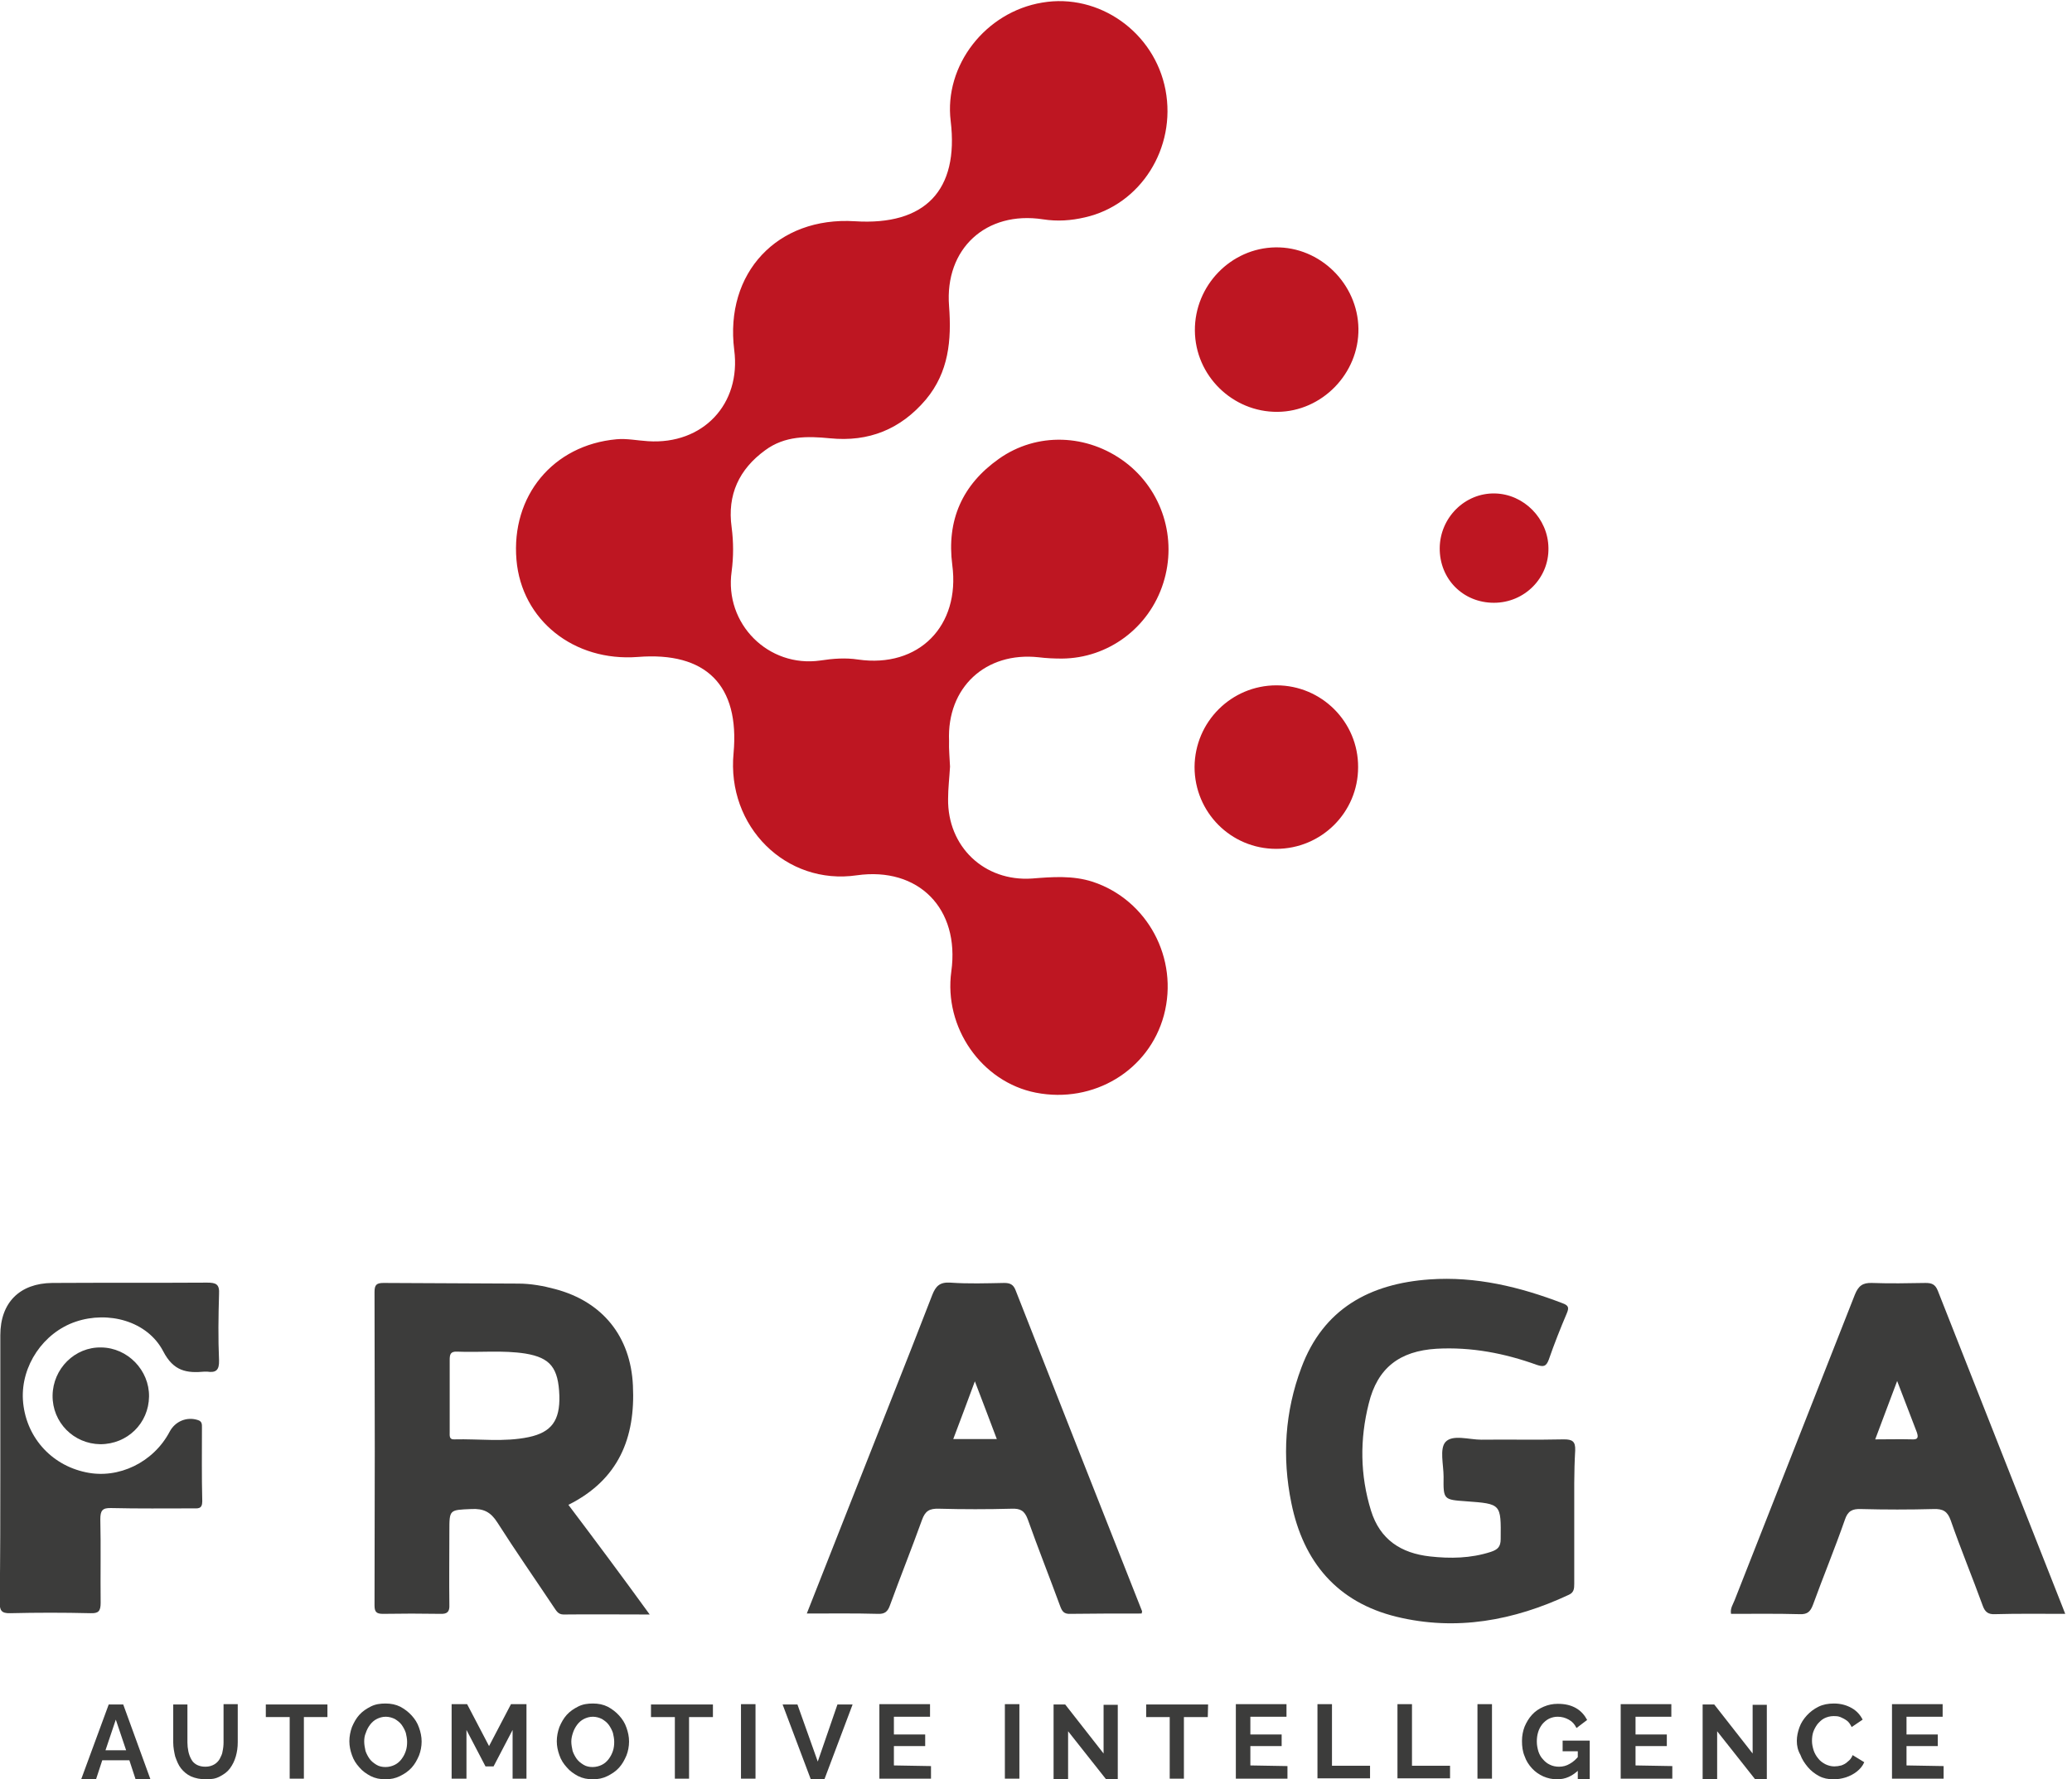 <?xml version="1.0" encoding="utf-8"?>
<!-- Generator: Adobe Illustrator 22.0.1, SVG Export Plug-In . SVG Version: 6.00 Build 0)  -->
<svg version="1.1" id="Camada_1" xmlns="http://www.w3.org/2000/svg" xmlns:xlink="http://www.w3.org/1999/xlink" x="0px" y="0px"
	 viewBox="0 0 642.3 551.7" style="enable-background:new 0 0 642.3 551.7;" xml:space="preserve">
<style type="text/css">
	.st0{fill:#BE1622;}
	.st1{fill:#3C3C3B;}
</style>
<g>
	<path class="st0" d="M294.5,237.7c-0.2,3.5-0.6,6.8-0.6,10c-0.2,14.8,11.2,25.7,26,24.7c6.3-0.5,12.6-1,18.8,1
		c17,5.6,26.8,23.8,22.1,41.4c-4.6,17.1-21.8,27.5-39.7,24c-16.8-3.3-28.6-20.2-26.2-37.6c2.7-19.5-10.2-32.5-29.3-29.8
		c-21.9,3.2-40.4-15.1-38.2-37.9c1.9-21-8.5-31.5-29.7-29.8c-19.8,1.5-36-11.4-37.6-30.1c-1.7-19.8,11.3-35.6,31-37.4
		c3.2-0.3,6.5,0.4,9.8,0.6c17,1.1,28.9-11.5,26.7-28.3c-3-23.9,13.4-41.4,37.4-39.9c21.8,1.4,32.3-9.6,29.7-31.1
		c-2.1-17.2,10.8-33.8,28.4-36.7c17.6-3,34.8,9.2,38.2,27.1c3.4,18-7.7,35.6-25,39.5c-4.3,1-8.5,1.3-13,0.6
		c-17.6-2.7-30.5,9.1-29.1,26.9c0.8,10.6-0.1,20.5-7.2,29c-7.8,9.2-17.7,13.2-29.7,12c-7.1-0.7-14-0.8-20.1,3.7
		c-8.1,5.9-11.8,13.8-10.4,23.9c0.6,4.6,0.6,9.1,0,13.7c-2.3,16.2,11.4,29.9,27.5,27.6c3.9-0.6,7.8-0.9,11.7-0.3
		c18.8,2.7,31.7-10.4,29.2-29.3c-1.8-13.9,3.1-24.9,14.4-32.9c11.8-8.4,27.5-7.8,39.2,1c11.5,8.7,16.2,23.7,11.8,37.5
		c-4.4,13.9-17.1,23.3-31.4,23.4c-2.4,0-4.8-0.1-7.2-0.4c-16.5-1.8-28.5,9.4-27.8,25.9C294.1,232.3,294.4,235.1,294.5,237.7z"/>
	<path class="st0" d="M396,127.7c-13.9,0.1-25.5-11.2-25.6-25.2s11.2-25.6,25-25.8c13.8-0.2,25.5,11.3,25.7,25.2
		C421.3,115.8,409.8,127.6,396,127.7z"/>
	<path class="st0" d="M395.7,212.5c14,0,25.4,11.4,25.3,25.4c0,14-11.4,25.3-25.4,25.3s-25.3-11.3-25.3-25.4
		C370.4,223.8,381.7,212.5,395.7,212.5z"/>
	<path class="st0" d="M463.1,186.9c-9.6,0-16.9-7.4-16.8-17c0.1-9.4,7.8-17.1,17.1-16.9c9,0.2,16.5,7.8,16.6,16.9
		C480.2,179.2,472.6,186.9,463.1,186.9z"/>
</g>
<g>
	<path class="st1" d="M488,470.2c0,7,0,13.9,0,20.9c0,1.5-0.1,2.7-1.7,3.4c-17.1,8-34.9,11.3-53.4,6.8c-18.4-4.5-28.9-17-32.6-35.3
		c-2.9-14.2-2-28.3,3.1-41.9c6.8-18.3,21.2-26.1,39.8-27.4c14.3-1,27.9,2.3,41.2,7.4c1.9,0.7,2,1.4,1.3,3.1c-2,4.7-3.9,9.5-5.6,14.4
		c-0.8,2.1-1.6,2.3-3.7,1.6c-10-3.6-20.3-5.6-31.1-5c-11.4,0.7-18.3,5.9-21,17c-2.8,11.1-2.7,22.2,0.7,33.2
		c2.8,9,9.3,13.2,18.3,14.2c6.3,0.7,12.6,0.6,18.8-1.4c2.1-0.7,3.1-1.5,3.1-4c0.1-10.9,0.2-10.9-10.7-11.7c-7-0.5-7.1-0.5-7-7.6
		c0-3.7-1.3-8.7,0.6-10.8c2.2-2.4,7.3-0.7,11.1-0.7c8.5-0.1,17,0.1,25.6-0.1c2.6,0,3.6,0.6,3.5,3.4C487.9,456.5,488,463.3,488,470.2
		z"/>
	<path class="st1" d="M0.1,455.1c0-13.7,0-27.4,0-41.1c0-10.1,6-16.1,16.1-16.2c16-0.1,32,0,48-0.1c2.8,0,3.9,0.5,3.7,3.6
		c-0.2,6.8-0.3,13.7,0,20.5c0.1,3.1-1,3.9-3.7,3.5c-0.3,0-0.5,0-0.8,0c-5.5,0.5-9.6-0.1-12.8-6.3c-4.9-9.4-17-12.6-27.1-9.2
		S6.5,423.5,7.1,434c0.7,11.2,8.5,20.2,19.5,22.5c10.2,2.2,21-3.1,26-12.6c1.7-3.2,5.3-4.7,8.7-3.6c1.4,0.4,1.3,1.4,1.3,2.4
		c0,7.6-0.1,15.2,0.1,22.8c0,2.5-1.4,2.2-3,2.2c-8.4,0-16.8,0.1-25.2-0.1c-2.8-0.1-3.4,0.8-3.4,3.5c0.2,8.6,0,17.3,0.1,25.9
		c0,2.6-0.7,3.3-3.2,3.2c-8.3-0.2-16.5-0.2-24.8,0c-2.9,0.1-3.3-1-3.3-3.5C0.1,482.9,0.1,469,0.1,455.1z"/>
	<path class="st1" d="M31.1,447.8c-8.3-0.1-14.9-6.8-14.8-15.1c0.1-8.3,6.9-15.1,15.1-14.9c8.2,0.1,14.9,7.1,14.8,15.2
		C46.1,441.3,39.5,447.8,31.1,447.8z"/>
	<path class="st1" d="M176.2,466.6c15.6-7.8,20.8-20.8,20-37c-0.7-15.2-9.4-26-24.1-29.9c-3.7-1-7.6-1.7-11.4-1.7
		c-13.9-0.1-27.9-0.1-41.8-0.2c-2.2,0-2.8,0.6-2.8,2.8c0.1,32.4,0.1,64.8,0,97.2c0,2,0.6,2.6,2.6,2.6c5.9-0.1,11.9-0.1,17.8,0
		c2.2,0.1,2.9-0.7,2.8-2.8c-0.1-7.6,0-15.2,0-22.8c0-6.8,0-6.6,6.8-6.9c3.8-0.2,6,0.9,8.1,4.2c5.6,8.8,11.6,17.4,17.4,26.1
		c0.8,1.1,1.3,2.4,3.1,2.4c8.6-0.1,17.2,0,26.7,0C192.7,488.6,184.5,477.6,176.2,466.6z M163.9,445.6c-7.6,1.6-15.4,0.5-23.1,0.7
		c-1.6,0.1-1.4-1.2-1.4-2.2c0-3.7,0-7.5,0-11.2s0-7.5,0-11.2c0-1.7,0.2-2.7,2.3-2.6c7.1,0.3,14.2-0.5,21.2,0.6
		c7.7,1.3,10.2,4.4,10.5,13.1C173.6,440.4,171,444.1,163.9,445.6z"/>
	<path class="st1" d="M639.5,498.6c-12.9-32.8-25.9-65.6-38.8-98.4c-0.8-2-1.9-2.4-3.8-2.4c-5.5,0.1-11.1,0.2-16.6,0
		c-2.9-0.1-4.2,0.9-5.3,3.6c-12.4,31.6-24.9,63.2-37.3,94.8c-0.5,1.3-1.4,2.5-1.1,4.2c7.1,0,14.2-0.1,21.3,0.1
		c2.4,0.1,3.3-0.8,4.1-2.9c3.2-8.8,6.8-17.5,9.9-26.4c0.9-2.7,2.3-3.4,5-3.3c7.5,0.2,15,0.2,22.5,0c2.9-0.1,4.3,0.7,5.3,3.5
		c3.1,8.9,6.7,17.6,9.9,26.4c0.7,2,1.7,2.8,3.8,2.7c7.1-0.2,14.2-0.1,21.8-0.1C639.8,499.5,639.7,499,639.5,498.6z M592.8,446.3
		c-3.7-0.1-7.4,0-11.5,0c2.2-6,4.4-11.6,6.8-18.1c2.3,6,4.2,11,6.1,15.9C594.7,445.6,594.6,446.4,592.8,446.3z"/>
	<path class="st1" d="M354,499.5c-13.1-33.2-26.2-66.3-39.2-99.5c-0.7-1.8-1.8-2.2-3.5-2.2c-5.6,0.1-11.1,0.3-16.7-0.1
		c-3.2-0.2-4.5,1-5.6,3.8c-8.3,21.5-16.9,42.9-25.3,64.3c-4.5,11.3-8.9,22.7-13.6,34.5c7.6,0,14.8-0.1,22,0.1
		c2.2,0.1,3.1-0.7,3.8-2.7c3.2-8.8,6.7-17.5,9.9-26.4c1-2.8,2.3-3.6,5.3-3.5c7.5,0.2,15,0.2,22.5,0c2.7-0.1,4,0.6,5,3.3
		c3.2,9,6.7,17.8,10,26.8c0.6,1.6,1.1,2.6,3.2,2.5c7.4-0.1,14.7-0.1,22.1-0.1C354,499.7,354.1,499.6,354,499.5z M295.5,446.2
		c2.2-5.8,4.3-11.4,6.7-17.9c2.5,6.5,4.6,12.1,6.8,17.9C304.4,446.2,300.2,446.2,295.5,446.2z"/>
</g>
<g>
	<path class="st1" d="M33.7,528.5h4.5l8.4,23.1H42l-1.9-5.8h-8.4l-1.9,5.8h-4.6L33.7,528.5z M39.1,542.7l-3.2-9.5l-3.2,9.5H39.1z"/>
	<path class="st1" d="M63.9,551.7c-1.8,0-3.3-0.3-4.7-0.9c-1.3-0.6-2.3-1.5-3.1-2.5c-0.8-1-1.3-2.3-1.8-3.7
		c-0.3-1.3-0.6-2.8-0.6-4.3v-11.8h4.4v11.8c0,0.9,0.1,1.8,0.3,2.8c0.2,0.9,0.5,1.7,0.9,2.4c0.4,0.8,1,1.3,1.7,1.7
		c0.8,0.4,1.6,0.6,2.7,0.6c1.1,0,2-0.3,2.7-0.7c0.7-0.4,1.3-1,1.7-1.7c0.4-0.8,0.8-1.5,0.9-2.4c0.2-0.9,0.3-1.8,0.3-2.8v-11.8h4.4
		v11.8c0,1.6-0.2,3-0.6,4.4c-0.4,1.4-1,2.6-1.8,3.7c-0.8,1.1-1.8,1.8-3.1,2.5S65.7,551.7,63.9,551.7z"/>
	<path class="st1" d="M101.5,532.4h-7.3v19.1h-4.4v-19.1h-7.4v-3.9h19.1L101.5,532.4L101.5,532.4z"/>
	<path class="st1" d="M119.5,551.7c-1.7,0-3.2-0.3-4.6-1c-1.3-0.7-2.5-1.5-3.5-2.7c-1-1.1-1.8-2.3-2.3-3.8c-0.5-1.4-0.8-2.8-0.8-4.3
		c0-1.5,0.3-3,0.8-4.4c0.6-1.4,1.3-2.7,2.3-3.8c1-1.1,2.2-1.9,3.6-2.6c1.4-0.7,2.9-0.9,4.5-0.9c1.7,0,3.2,0.3,4.6,1
		c1.3,0.7,2.5,1.6,3.5,2.7s1.8,2.3,2.3,3.8c0.5,1.4,0.8,2.8,0.8,4.3c0,1.5-0.3,3-0.8,4.3c-0.6,1.4-1.3,2.7-2.3,3.8
		c-1,1.1-2.2,1.9-3.6,2.6C122.6,551.4,121.1,551.7,119.5,551.7z M112.9,540c0,1,0.2,1.9,0.4,2.9c0.3,0.9,0.8,1.8,1.3,2.5
		c0.6,0.8,1.3,1.3,2.1,1.8s1.8,0.7,2.8,0.7c1.1,0,2.1-0.3,2.9-0.7s1.5-1,2.1-1.8c0.6-0.8,1-1.6,1.3-2.5s0.4-1.8,0.4-2.8
		c0-1-0.2-1.9-0.4-2.8c-0.3-0.9-0.8-1.8-1.3-2.5c-0.6-0.8-1.3-1.3-2.1-1.8c-0.8-0.4-1.8-0.7-2.8-0.7c-1.1,0-2,0.3-2.8,0.7
		c-0.8,0.4-1.5,1-2.1,1.8c-0.6,0.8-1,1.6-1.3,2.5C113,538.2,112.9,539.1,112.9,540z"/>
	<path class="st1" d="M158.9,551.5v-15.1l-5.9,11.3h-2.5l-5.9-11.3v15.1H140v-23.1h4.8l6.8,13l6.8-13h4.8v23.1H158.9z"/>
	<path class="st1" d="M183.8,551.7c-1.7,0-3.2-0.3-4.6-1c-1.3-0.7-2.5-1.5-3.5-2.7c-1-1.1-1.8-2.3-2.3-3.8c-0.5-1.4-0.8-2.8-0.8-4.3
		c0-1.5,0.3-3,0.8-4.4c0.6-1.4,1.3-2.7,2.3-3.8c1-1.1,2.2-1.9,3.6-2.6c1.4-0.7,2.9-0.9,4.5-0.9c1.7,0,3.2,0.3,4.6,1
		c1.3,0.7,2.5,1.6,3.5,2.7c1,1.1,1.8,2.3,2.3,3.8c0.5,1.4,0.8,2.8,0.8,4.3c0,1.5-0.3,3-0.8,4.3c-0.6,1.4-1.3,2.7-2.3,3.8
		s-2.2,1.9-3.6,2.6C186.9,551.4,185.4,551.7,183.8,551.7z M177.1,540c0,1,0.2,1.9,0.4,2.9c0.3,0.9,0.8,1.8,1.3,2.5
		c0.6,0.8,1.3,1.3,2.1,1.8s1.8,0.7,2.8,0.7c1.1,0,2.1-0.3,2.9-0.7s1.5-1,2.1-1.8c0.6-0.8,1-1.6,1.3-2.5c0.3-0.9,0.4-1.8,0.4-2.8
		c0-1-0.2-1.9-0.4-2.8c-0.3-0.9-0.8-1.8-1.3-2.5c-0.6-0.8-1.3-1.3-2.1-1.8c-0.8-0.4-1.8-0.7-2.8-0.7c-1.1,0-2,0.3-2.8,0.7
		c-0.8,0.4-1.5,1-2.1,1.8c-0.6,0.8-1,1.6-1.3,2.5C177.3,538.2,177.1,539.1,177.1,540z"/>
	<path class="st1" d="M220.9,532.4h-7.3v19.1h-4.4v-19.1h-7.4v-3.9h19.2V532.4z"/>
	<path class="st1" d="M229.7,551.5v-23.1h4.5v23.1H229.7z"/>
	<path class="st1" d="M247.2,528.5l6.3,17.7l6.1-17.7h4.7l-8.7,23.1h-4.3l-8.7-23.1H247.2z"/>
	<path class="st1" d="M288.6,547.6v3.9h-16v-23.1h15.7v3.9h-11.2v5.5h9.7v3.6h-9.7v6L288.6,547.6L288.6,547.6z"/>
	<path class="st1" d="M311.5,551.5v-23.1h4.5v23.1H311.5z"/>
	<path class="st1" d="M331.1,536.8v14.8h-4.5v-23.1h3.6l11.9,15.2v-15.1h4.4v23h-3.7L331.1,536.8z"/>
	<path class="st1" d="M374.4,532.4H367v19.1h-4.4v-19.1h-7.3v-3.9h19.2L374.4,532.4L374.4,532.4z"/>
	<path class="st1" d="M399.1,547.6v3.9h-16v-23.1h15.7v3.9h-11.2v5.5h9.7v3.6h-9.7v6L399.1,547.6L399.1,547.6z"/>
	<path class="st1" d="M408.4,551.5v-23.1h4.5v19.1h11.8v3.9H408.4L408.4,551.5z"/>
	<path class="st1" d="M433.2,551.5v-23.1h4.5v19.1h11.8v3.9H433.2L433.2,551.5z"/>
	<path class="st1" d="M458,551.5v-23.1h4.5v23.1H458z"/>
	<path class="st1" d="M482.7,551.7c-1.5,0-2.9-0.3-4.3-0.9c-1.3-0.6-2.5-1.4-3.5-2.5c-1-1.1-1.8-2.3-2.3-3.8c-0.6-1.4-0.8-3-0.8-4.7
		c0-1.6,0.3-3.1,0.8-4.4c0.6-1.4,1.3-2.6,2.3-3.7c1-1.1,2.2-1.9,3.6-2.5s2.8-0.9,4.4-0.9c2.2,0,4,0.4,5.6,1.3s2.7,2.2,3.5,3.7
		l-3.3,2.5c-0.6-1.2-1.3-2-2.4-2.6c-1.1-0.6-2.2-0.9-3.4-0.9c-1,0-1.8,0.2-2.7,0.6c-0.8,0.4-1.5,1-2.1,1.7c-0.6,0.8-1,1.5-1.3,2.5
		c-0.3,1-0.4,1.9-0.4,2.9c0,1.1,0.2,2.1,0.5,3.1c0.3,0.9,0.8,1.8,1.4,2.4c0.6,0.7,1.3,1.3,2.2,1.7c0.8,0.4,1.8,0.6,2.8,0.6
		c1.2,0,2.3-0.3,3.3-0.9c1.1-0.6,2.1-1.5,3-2.7v4.4C487.5,550.7,485.3,551.7,482.7,551.7z M489.1,543h-4.7v-3.3h8.4v11.9h-3.7V543z"
		/>
	<path class="st1" d="M518.4,547.6v3.9h-16v-23.1h15.7v3.9H507v5.5h9.7v3.6H507v6L518.4,547.6L518.4,547.6z"/>
	<path class="st1" d="M532.3,536.8v14.8h-4.5v-23.1h3.6l11.9,15.2v-15.1h4.4v23H544L532.3,536.8z"/>
	<path class="st1" d="M557,539.8c0-1.4,0.3-2.8,0.8-4.2s1.3-2.6,2.3-3.7c1-1.1,2.2-2,3.6-2.7c1.4-0.7,3-1,4.8-1
		c2.1,0,3.9,0.5,5.5,1.4s2.7,2.2,3.4,3.6l-3.4,2.3c-0.4-0.8-0.9-1.6-1.5-2c-0.7-0.5-1.3-0.8-2-1.1c-0.8-0.3-1.4-0.3-2.1-0.3
		c-1.1,0-2.1,0.3-2.9,0.7c-0.8,0.4-1.5,1.1-2.1,1.8c-0.6,0.8-1,1.6-1.3,2.4c-0.3,0.9-0.4,1.8-0.4,2.8c0,1,0.2,1.9,0.5,2.9
		c0.3,0.9,0.8,1.8,1.4,2.5c0.6,0.8,1.3,1.3,2.2,1.8c0.8,0.4,1.8,0.7,2.8,0.7c0.7,0,1.4-0.1,2.2-0.3c0.8-0.3,1.4-0.6,2-1.2
		c0.7-0.5,1.2-1.2,1.5-2l3.6,2.2c-0.5,1.2-1.3,2.1-2.3,2.9c-1,0.8-2.2,1.4-3.4,1.8c-1.3,0.4-2.5,0.6-3.8,0.6c-1.7,0-3.2-0.3-4.5-1
		c-1.3-0.7-2.5-1.6-3.5-2.8s-1.8-2.4-2.3-3.8C557.3,542.7,557,541.3,557,539.8z"/>
	<path class="st1" d="M602.5,547.6v3.9h-16v-23.1h15.7v3.9H591v5.5h9.7v3.6H591v6L602.5,547.6L602.5,547.6z"/>
</g>
</svg>
